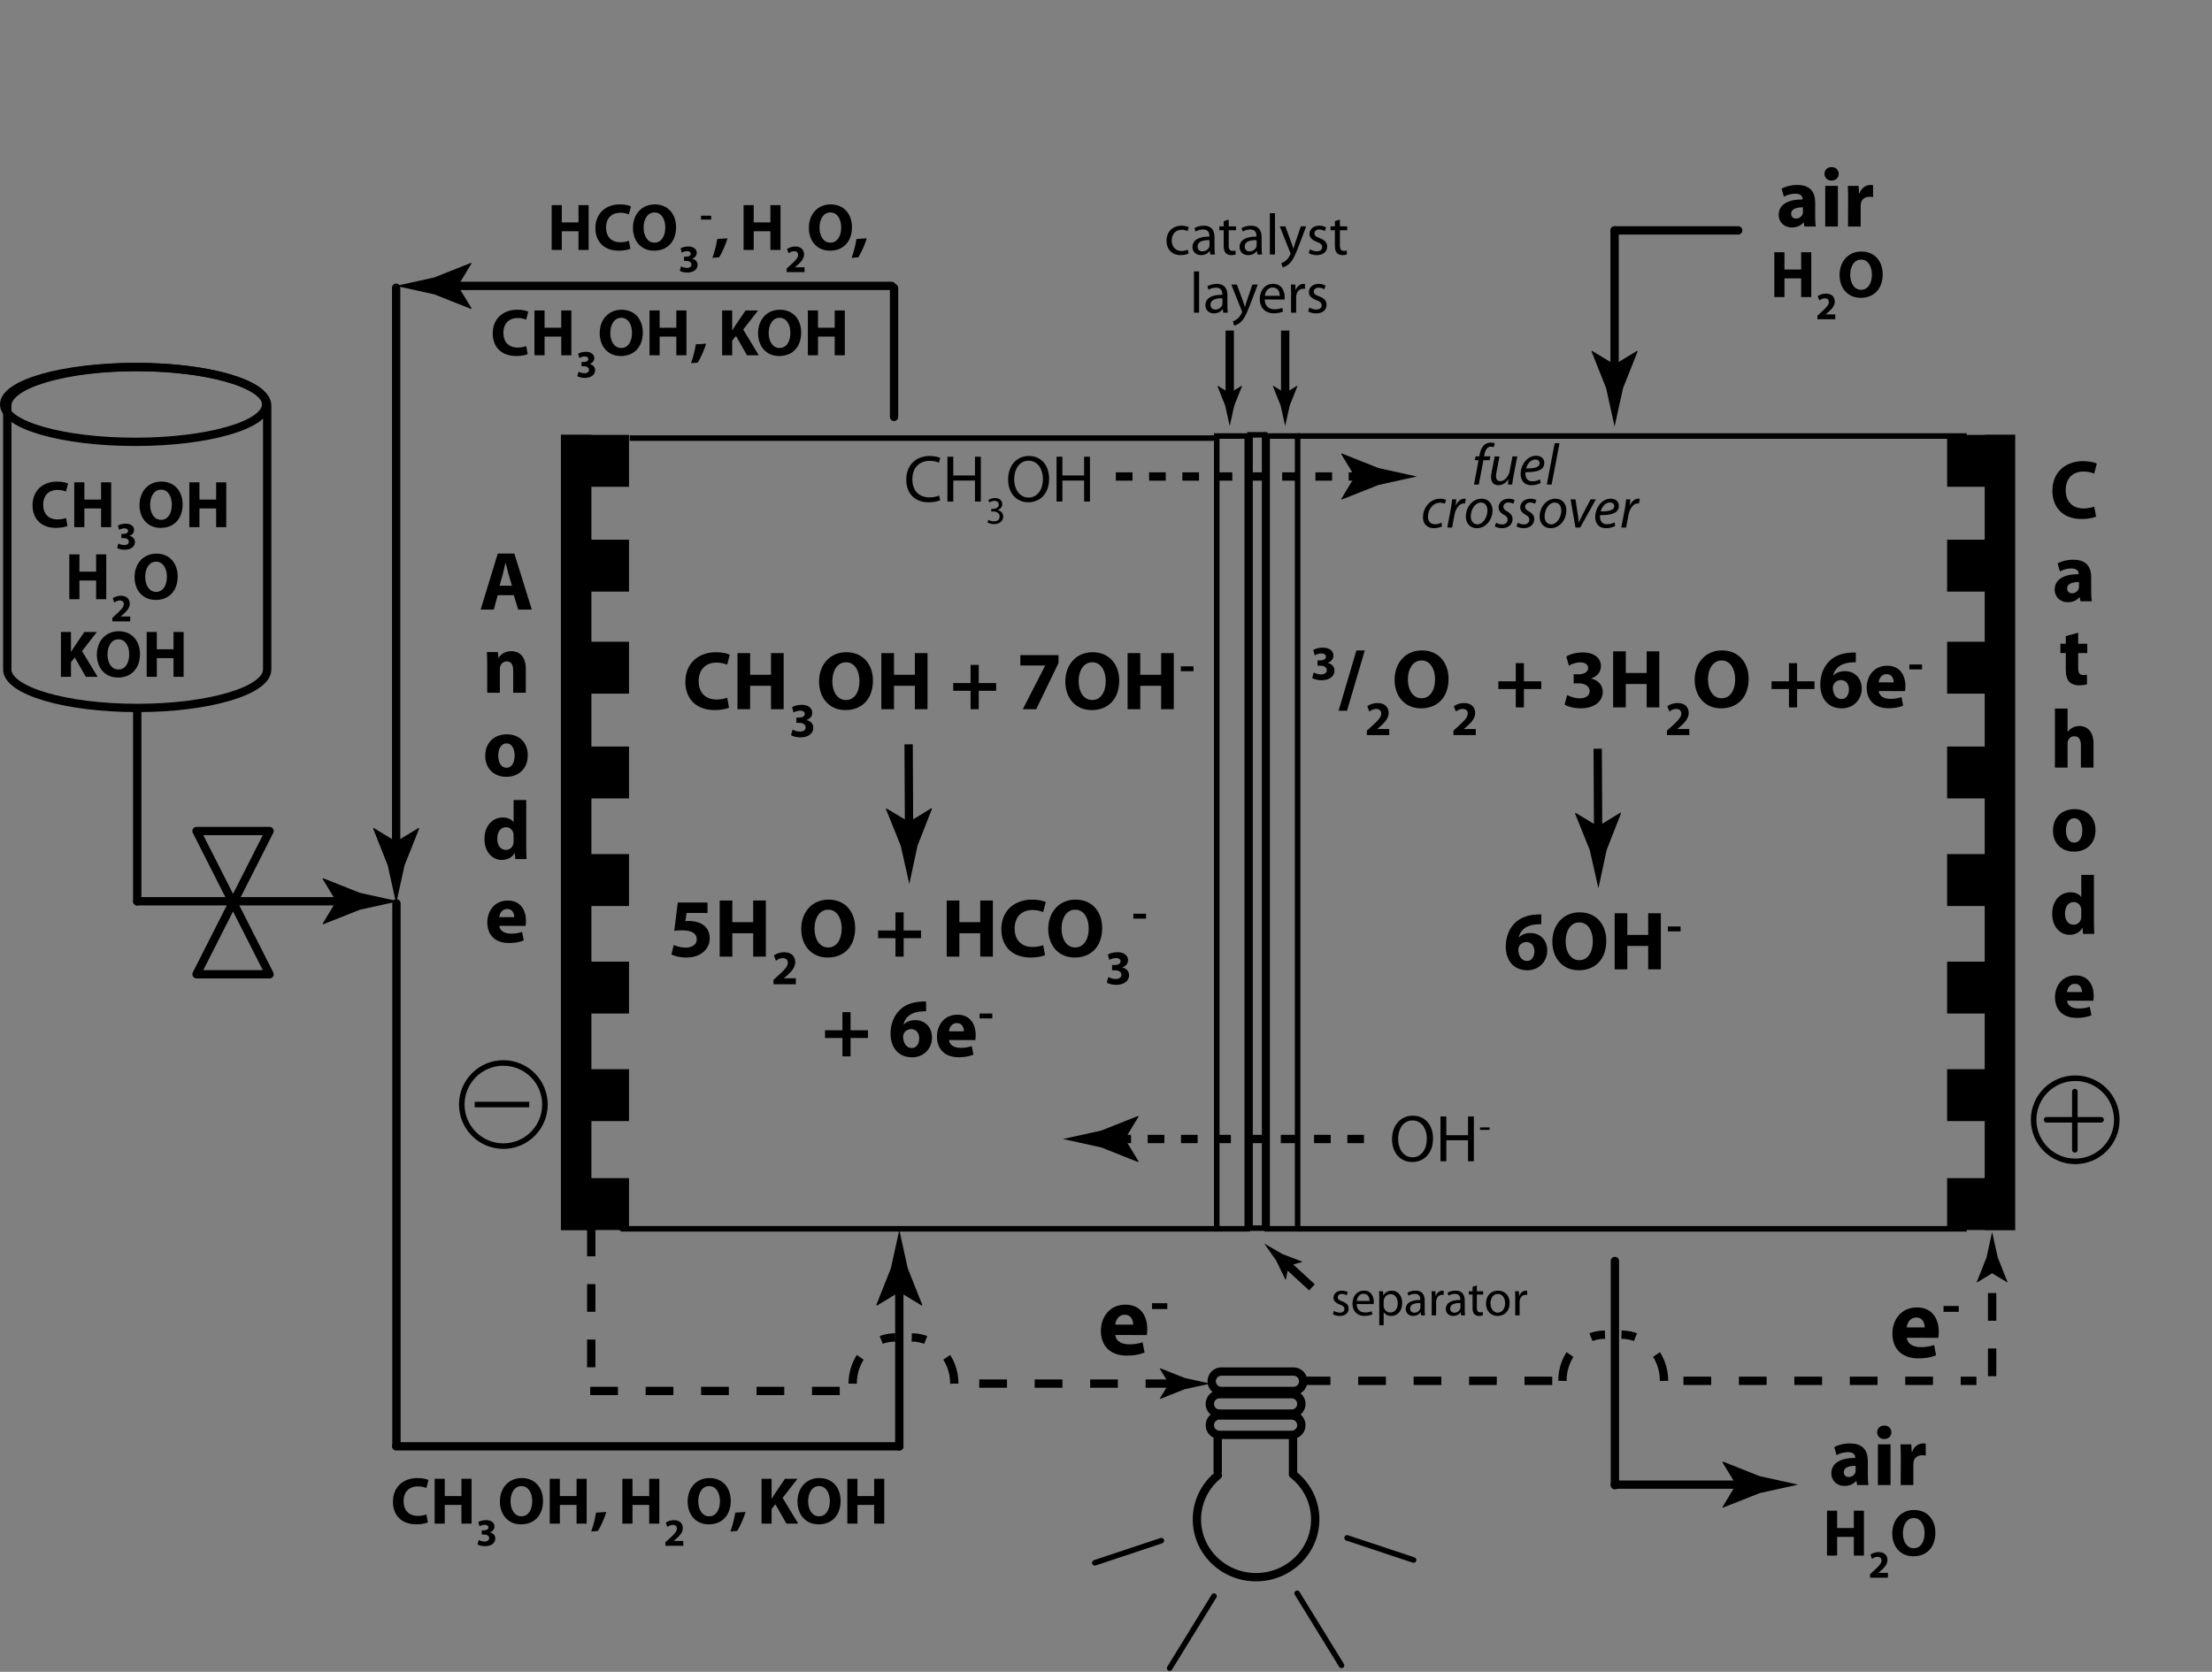 <svg xmlns="http://www.w3.org/2000/svg" overflow="visible" viewBox="0 0 797.865 603.115"><rect x="0" y="0" width="797.865" height="603.115" fill="#808080" stroke="none"/><path stroke="#000" stroke-linecap="round" stroke-width="2" fill="none" d="M450.88 156.88h5.264v286.17h-5.264zM438.88 157.3h11v286h-11zM457.05 157.3h11v286h-11z"/><path fill="none" d="M246.16 234.54h208.83v36.667H246.16z"/><path d="M262.96 255.3c-.81.39-2.73.87-5.16.87-6.99 0-10.59-4.38-10.59-10.17 0-6.9 4.92-10.71 11.04-10.71 2.37 0 4.17.48 4.98.9l-.96 3.6c-.9-.39-2.19-.75-3.84-.75-3.6 0-6.42 2.19-6.42 6.72 0 4.05 2.4 6.6 6.45 6.6 1.41 0 2.91-.27 3.84-.66l.66 3.6zM270.57 235.62v7.8h7.53v-7.8h4.56v20.22h-4.56v-8.43h-7.53v8.43h-4.56v-20.22h4.56zM285.88 263.22c.472.262 1.556.7 2.641.7 1.382 0 2.082-.665 2.082-1.504 0-1.137-1.12-1.644-2.274-1.644h-1.084v-1.906h1.032c.892 0 2.011-.35 2.011-1.312 0-.682-.542-1.189-1.679-1.189-.927 0-1.906.402-2.361.682l-.542-1.924c.682-.438 2.029-.857 3.516-.857 2.414 0 3.76 1.277 3.76 2.833 0 1.207-.682 2.169-2.081 2.641v.035c1.364.245 2.466 1.277 2.466 2.781 0 1.994-1.767 3.463-4.652 3.463-1.469 0-2.711-.385-3.375-.787l.52-2.01zM304.94 256.17c-5.97 0-9.51-4.53-9.51-10.29 0-6.06 3.9-10.59 9.84-10.59 6.21 0 9.6 4.65 9.6 10.23 0 6.66-3.99 10.65-9.9 10.65h-.03zm.21-3.63c3.09 0 4.86-2.91 4.86-6.87 0-3.63-1.71-6.75-4.86-6.75s-4.92 3.06-4.92 6.84c0 3.81 1.83 6.78 4.89 6.78h.03zM322.46 235.62v7.8h7.53v-7.8h4.56v20.22h-4.56v-8.43h-7.53v8.43h-4.56v-20.22h4.56zM353.03 239.88v6.54h6.27v2.79h-6.27v6.63h-2.94v-6.63h-6.27v-2.79h6.27v-6.54h2.94zM381.8 236.34v2.85l-8.04 16.65h-4.83l8.04-15.69v-.06h-8.94v-3.75h13.77zM393.77 256.17c-5.97 0-9.51-4.53-9.51-10.29 0-6.06 3.9-10.59 9.84-10.59 6.21 0 9.6 4.65 9.6 10.23 0 6.66-3.99 10.65-9.9 10.65h-.03zm.21-3.63c3.09 0 4.86-2.91 4.86-6.87 0-3.63-1.71-6.75-4.86-6.75s-4.92 3.06-4.92 6.84c0 3.81 1.83 6.78 4.89 6.78h.03zM411.29 235.62v7.8h7.53v-7.8h4.56v20.22h-4.56v-8.43h-7.53v8.43h-4.56v-20.22h4.56zM430.5 240.38v1.766h-4.582v-1.766h4.58z"/><path fill="none" d="M176.89 111.14h256.16v36.667H176.89z"/><path d="M190.33 127.74c-.648.312-2.184.696-4.128.696-5.592 0-8.472-3.504-8.472-8.136 0-5.52 3.936-8.568 8.832-8.568 1.896 0 3.336.384 3.984.72l-.768 2.88c-.72-.312-1.752-.6-3.072-.6-2.88 0-5.136 1.752-5.136 5.376 0 3.24 1.92 5.28 5.16 5.28 1.128 0 2.328-.216 3.072-.528l.54 2.88zM196.42 112v6.24h6.024V112h3.648v16.176h-3.648v-6.744h-6.024v6.744h-3.648v-16.18h3.65zM208.67 134.08c.378.21 1.246.56 2.113.56 1.105 0 1.665-.531 1.665-1.203 0-.909-.896-1.315-1.819-1.315h-.868v-1.525h.826c.713 0 1.609-.28 1.609-1.049 0-.546-.434-.952-1.343-.952-.742 0-1.525.322-1.889.546l-.434-1.539c.545-.35 1.623-.686 2.812-.686 1.931 0 3.008 1.021 3.008 2.267 0 .965-.545 1.735-1.665 2.113v.028c1.092.196 1.973 1.021 1.973 2.225 0 1.595-1.413 2.771-3.722 2.771-1.175 0-2.168-.308-2.7-.629l.44-1.62zM223.92 128.44c-4.776 0-7.608-3.624-7.608-8.232 0-4.848 3.12-8.472 7.872-8.472 4.968 0 7.68 3.72 7.68 8.184 0 5.328-3.192 8.52-7.92 8.52h-.02zm.16-2.9c2.472 0 3.888-2.328 3.888-5.496 0-2.904-1.368-5.4-3.888-5.4s-3.936 2.448-3.936 5.472c0 3.048 1.464 5.424 3.912 5.424h.03zM237.93 112v6.24h6.024V112h3.648v16.176h-3.648v-6.744h-6.024v6.744h-3.648v-16.18h3.65zM249.24 131.03c.768-2.136 1.416-4.632 1.752-6.816l3.72-.24c-.792 2.448-1.872 4.968-3.024 6.84l-2.45.22zM260.47 112h3.624v7.152h.048c.36-.624.744-1.2 1.128-1.776l3.648-5.376h4.512l-5.352 6.888 5.616 9.288h-4.248l-3.984-6.984-1.368 1.704v5.28h-3.624v-16.17z"/><path d="M281.04 128.44c-4.776 0-7.608-3.624-7.608-8.232 0-4.848 3.12-8.472 7.872-8.472 4.968 0 7.68 3.72 7.68 8.184 0 5.328-3.192 8.52-7.92 8.52h-.02zm.16-2.9c2.472 0 3.888-2.328 3.888-5.496 0-2.904-1.368-5.4-3.888-5.4s-3.936 2.448-3.936 5.472c0 3.048 1.464 5.424 3.912 5.424h.03zM295.05 112v6.24h6.024V112h3.648v16.176h-3.648v-6.744h-6.024v6.744h-3.648v-16.18h3.65z"/><path fill="none" d="M10.896 173.13h80.671v38.167H10.896z"/><path d="M24.336 189.74c-.648.312-2.184.696-4.128.696-5.592 0-8.472-3.504-8.472-8.136 0-5.52 3.936-8.568 8.832-8.568 1.896 0 3.336.384 3.984.72l-.768 2.88c-.72-.312-1.752-.6-3.072-.6-2.88 0-5.136 1.752-5.136 5.376 0 3.24 1.92 5.28 5.16 5.28 1.128 0 2.328-.216 3.072-.528l.528 2.88zM30.432 174v6.24h6.024V174h3.648v16.176h-3.648v-6.744h-6.024v6.744h-3.648V174h3.648zM42.677 196.08c.378.21 1.246.56 2.113.56 1.105 0 1.665-.531 1.665-1.203 0-.909-.896-1.315-1.819-1.315h-.868v-1.525h.826c.713 0 1.609-.28 1.609-1.049 0-.546-.434-.952-1.343-.952-.742 0-1.525.322-1.889.546l-.434-1.539c.545-.35 1.623-.686 2.812-.686 1.931 0 3.008 1.021 3.008 2.267 0 .965-.545 1.735-1.665 2.113v.028c1.092.196 1.973 1.021 1.973 2.225 0 1.595-1.413 2.771-3.722 2.771-1.175 0-2.168-.308-2.7-.629l.434-1.62zM57.926 190.44c-4.776 0-7.608-3.624-7.608-8.232 0-4.848 3.12-8.472 7.872-8.472 4.968 0 7.68 3.72 7.68 8.184 0 5.328-3.192 8.52-7.92 8.52h-.024zm.168-2.91c2.472 0 3.888-2.328 3.888-5.496 0-2.904-1.368-5.4-3.888-5.4s-3.936 2.448-3.936 5.472c0 3.048 1.464 5.424 3.912 5.424h.024zM71.941 174v6.24h6.024V174h3.648v16.176h-3.648v-6.744h-6.024v6.744h-3.648V174h3.648z"/><path fill="none" d="M197.39 73.137h256.16v36.667H197.39z"/><path d="M202.64 74v6.24h6.024V74h3.648v16.176h-3.648v-6.744h-6.024v6.744h-3.648V74h3.65zM227.36 89.745c-.648.312-2.184.696-4.128.696-5.592 0-8.472-3.504-8.472-8.136 0-5.52 3.936-8.568 8.832-8.568 1.896 0 3.336.384 3.984.72l-.768 2.88c-.72-.312-1.752-.6-3.072-.6-2.88 0-5.136 1.752-5.136 5.376 0 3.24 1.92 5.28 5.16 5.28 1.128 0 2.328-.216 3.072-.528l.54 2.88zM235.91 90.441c-4.776 0-7.608-3.624-7.608-8.232 0-4.848 3.12-8.472 7.872-8.472 4.968 0 7.68 3.72 7.68 8.184 0 5.328-3.192 8.52-7.92 8.52h-.02zm.17-2.904c2.472 0 3.888-2.328 3.888-5.496 0-2.904-1.368-5.4-3.888-5.4s-3.936 2.448-3.936 5.472c0 3.048 1.464 5.424 3.912 5.424h.03zM245.63 96.084c.378.21 1.246.56 2.113.56 1.105 0 1.665-.531 1.665-1.203 0-.909-.896-1.315-1.819-1.315h-.868V92.6h.826c.713 0 1.609-.28 1.609-1.049 0-.546-.434-.952-1.343-.952-.742 0-1.525.322-1.889.546l-.434-1.539c.545-.35 1.623-.686 2.812-.686 1.931 0 3.008 1.021 3.008 2.267 0 .965-.545 1.735-1.665 2.113v.028c1.092.196 1.973 1.021 1.973 2.225 0 1.595-1.413 2.771-3.722 2.771-1.175 0-2.168-.308-2.7-.629l.44-1.611zM256.52 77.806v1.413h-3.666v-1.413h3.67zM256.96 93.033c.768-2.136 1.416-4.632 1.752-6.816l3.72-.24c-.792 2.448-1.872 4.968-3.024 6.84l-2.45.216zM271.86 74v6.24h6.024V74h3.648v16.176h-3.648v-6.744h-6.024v6.744h-3.648V74h3.65zM283.75 98.169v-1.287l1.162-1.05c2-1.791 2.966-2.812 2.98-3.875 0-.742-.434-1.329-1.483-1.329-.784 0-1.469.392-1.945.741l-.602-1.511c.672-.518 1.749-.937 2.966-.937 2.071 0 3.19 1.203 3.19 2.854 0 1.525-1.091 2.743-2.42 3.918l-.84.7v.028h3.442v1.749h-6.45zM299.36 90.441c-4.776 0-7.608-3.624-7.608-8.232 0-4.848 3.12-8.472 7.872-8.472 4.968 0 7.68 3.72 7.68 8.184 0 5.328-3.192 8.52-7.92 8.52h-.02zm.17-2.904c2.472 0 3.888-2.328 3.888-5.496 0-2.904-1.368-5.4-3.888-5.4s-3.936 2.448-3.936 5.472c0 3.048 1.464 5.424 3.912 5.424h.03zM307.18 93.033c.768-2.136 1.416-4.632 1.752-6.816l3.72-.24c-.792 2.448-1.872 4.968-3.024 6.84l-2.45.216z"/><path fill="none" d="M395.89 463.14h28.163v26.667H395.89z"/><path d="M402.3 481.6c.18 2.305 2.412 3.385 4.968 3.385 1.872 0 3.384-.252 4.86-.756l.72 3.707c-1.8.756-3.996 1.116-6.372 1.116-5.976 0-9.396-3.456-9.396-9 0-4.464 2.808-9.396 8.892-9.396 5.688 0 7.848 4.428 7.848 8.783 0 .937-.108 1.764-.18 2.196l-11.34-.03zm6.44-3.74c0-1.296-.576-3.563-3.06-3.563-2.34 0-3.276 2.124-3.42 3.563h6.48zM421.03 470.14v2.12h-5.499v-2.12h5.5z"/><path fill="none" d="M681.39 464.14h28.163v26.667H681.39z"/><path d="M687.8 482.6c.18 2.305 2.412 3.385 4.968 3.385 1.872 0 3.384-.252 4.86-.756l.72 3.707c-1.8.756-3.996 1.116-6.372 1.116-5.977 0-9.396-3.456-9.396-9 0-4.464 2.809-9.396 8.893-9.396 5.688 0 7.848 4.428 7.848 8.783 0 .937-.107 1.764-.18 2.196l-11.34-.03zm6.44-3.74c0-1.296-.576-3.563-3.06-3.563-2.34 0-3.276 2.124-3.42 3.563h6.48zM706.53 471.14v2.12h-5.5v-2.12h5.5z"/><path fill="none" d="M657.39 544.14h72.163v26.667H657.39z"/><path d="M662.65 545v6.24h6.024V545h3.647v16.176h-3.647v-6.744h-6.024v6.744H659V545h3.65zM674.53 569.17v-1.287l1.162-1.05c2-1.79 2.967-2.812 2.98-3.876 0-.741-.434-1.328-1.483-1.328-.784 0-1.47.391-1.944.74l-.603-1.511c.672-.518 1.749-.937 2.966-.937 2.072 0 3.191 1.203 3.191 2.854 0 1.525-1.092 2.742-2.421 3.918l-.84.699v.028h3.442v1.749h-6.46zM690.14 561.44c-4.777 0-7.609-3.623-7.609-8.232 0-4.848 3.121-8.471 7.873-8.471 4.968 0 7.68 3.719 7.68 8.184 0 5.328-3.191 8.52-7.92 8.52h-.02zm.17-2.9c2.471 0 3.887-2.328 3.887-5.496 0-2.903-1.367-5.399-3.887-5.399-2.521 0-3.937 2.448-3.937 5.472 0 3.049 1.464 5.424 3.912 5.424h.03z"/><path fill="none" d="M659.772 514.403l138.118 3.426-.66 26.66-138.12-3.427z"/><path d="M673.73 532.19c0 1.381.061 2.73.24 3.541h-4.11l-.271-1.471h-.09c-.959 1.17-2.459 1.801-4.199 1.801-2.971 0-4.74-2.16-4.74-4.5 0-3.811 3.42-5.611 8.609-5.611v-.18c0-.779-.42-1.89-2.67-1.89-1.5 0-3.09.51-4.049 1.08l-.841-2.91c1.021-.569 3.03-1.319 5.7-1.319 4.891 0 6.42 2.879 6.42 6.33v5.13zm-4.41-3.39c-2.4 0-4.26.57-4.26 2.31 0 1.17.779 1.74 1.8 1.74 1.11 0 2.07-.75 2.37-1.68.061-.24.09-.51.09-.779v-1.59zM679.61 519.14c-1.53 0-2.521-1.079-2.521-2.43 0-1.38 1.021-2.431 2.58-2.431 1.561 0 2.521 1.051 2.551 2.431 0 1.351-.99 2.43-2.58 2.43h-.03zm-2.25 16.59v-14.67h4.56v14.67h-4.56zM685.61 525.89c0-2.16-.029-3.57-.119-4.83h3.9l.18 2.729h.119c.75-2.16 2.521-3.06 3.961-3.06.42 0 .63.029.959.09v4.289c-.389-.06-.75-.119-1.26-.119-1.68 0-2.819.869-3.119 2.31-.061.3-.09.63-.09 1.021v7.41h-4.561l.03-9.84z"/><path fill="none" d="M638.39 90.138h72.163v26.667H638.39z"/><path d="M643.65 91.001v6.24h6.024v-6.24h3.647v16.176h-3.647v-6.744h-6.024v6.744H640V90.998h3.65zM655.53 115.17v-1.287l1.162-1.05c2-1.791 2.967-2.812 2.98-3.875 0-.742-.434-1.329-1.483-1.329-.784 0-1.47.392-1.944.741l-.603-1.511c.672-.518 1.749-.937 2.966-.937 2.072 0 3.191 1.203 3.191 2.854 0 1.525-1.092 2.743-2.421 3.918l-.84.7v.028h3.442v1.749h-6.46zM671.14 107.44c-4.777 0-7.609-3.624-7.609-8.232 0-4.848 3.121-8.472 7.873-8.472 4.968 0 7.68 3.72 7.68 8.184 0 5.328-3.191 8.52-7.92 8.52h-.02zm.17-2.9c2.471 0 3.887-2.328 3.887-5.496 0-2.904-1.367-5.4-3.887-5.4-2.521 0-3.937 2.448-3.937 5.472 0 3.048 1.464 5.424 3.912 5.424h.03z"/><path fill="none" d="M640.751 60.398l138.119 3.426-.662 26.66-138.118-3.427z"/><path d="M654.73 78.186c0 1.38.061 2.73.24 3.54h-4.11l-.271-1.47h-.09c-.959 1.17-2.459 1.8-4.199 1.8-2.971 0-4.74-2.16-4.74-4.5 0-3.81 3.42-5.61 8.609-5.61v-.18c0-.78-.42-1.89-2.67-1.89-1.5 0-3.09.51-4.049 1.08l-.841-2.91c1.021-.57 3.03-1.32 5.7-1.32 4.891 0 6.42 2.88 6.42 6.33v5.13zm-4.41-3.39c-2.4 0-4.26.57-4.26 2.31 0 1.17.779 1.74 1.8 1.74 1.11 0 2.07-.75 2.37-1.68.061-.24.09-.51.09-.78v-1.59zM660.61 65.136c-1.53 0-2.521-1.08-2.521-2.43 0-1.38 1.021-2.43 2.58-2.43 1.561 0 2.521 1.05 2.551 2.43 0 1.35-.99 2.43-2.58 2.43h-.03zm-2.25 16.59v-14.67h4.56v14.67h-4.56zM666.61 71.886c0-2.16-.029-3.57-.119-4.83h3.9l.18 2.73h.119c.75-2.16 2.521-3.06 3.961-3.06.42 0 .63.03.959.09v4.29c-.389-.06-.75-.12-1.26-.12-1.68 0-2.819.87-3.119 2.31-.061.3-.09.63-.09 1.02v7.41h-4.561l.03-9.84z"/><path fill="none" d="M23.396 199.13h69.601v35.268H23.396z"/><path d="M28.651 199.99v6.24h6.024v-6.24h3.648v16.176h-3.648v-6.744h-6.024v6.744h-3.648V199.99h3.648zM40.533 224.16v-1.287l1.162-1.05c2-1.791 2.966-2.812 2.98-3.875 0-.742-.434-1.329-1.483-1.329-.784 0-1.469.392-1.945.741l-.602-1.511c.672-.518 1.749-.937 2.966-.937 2.071 0 3.19 1.203 3.19 2.854 0 1.525-1.091 2.743-2.42 3.918l-.84.7v.028h3.442v1.749h-6.45zM56.146 216.43c-4.776 0-7.608-3.624-7.608-8.232 0-4.848 3.12-8.472 7.872-8.472 4.968 0 7.68 3.72 7.68 8.184 0 5.328-3.192 8.52-7.92 8.52h-.024zm.167-2.9c2.472 0 3.888-2.328 3.888-5.496 0-2.904-1.368-5.4-3.888-5.4s-3.936 2.448-3.936 5.472c0 3.048 1.464 5.424 3.912 5.424h.024z"/><path fill="none" d="M20.396 227.13h69.601v35.268H20.396z"/><path d="M21.979 227.99h3.624v7.152h.048c.36-.624.744-1.2 1.128-1.776l3.648-5.376h4.512l-5.352 6.888 5.616 9.288h-4.248l-3.984-6.984-1.368 1.704v5.28h-3.624v-16.17z"/><path d="M42.548 244.43c-4.776 0-7.608-3.624-7.608-8.232 0-4.848 3.12-8.472 7.872-8.472 4.968 0 7.68 3.72 7.68 8.184 0 5.328-3.192 8.52-7.92 8.52h-.024zm.168-2.9c2.472 0 3.888-2.328 3.888-5.496 0-2.904-1.368-5.4-3.888-5.4s-3.936 2.448-3.936 5.472c0 3.048 1.464 5.424 3.912 5.424h.024zM56.563 227.99v6.24h6.024v-6.24h3.648v16.176h-3.648v-6.744h-6.024v6.744h-3.648V227.99h3.648z"/><path fill="none" d="M140.89 532.62h200.09v24.767H140.89z"/><path d="M154.33 549.22c-.648.312-2.184.695-4.128.695-5.592 0-8.472-3.504-8.472-8.136 0-5.521 3.936-8.567 8.832-8.567 1.896 0 3.336.383 3.984.719l-.768 2.881c-.72-.313-1.752-.6-3.072-.6-2.88 0-5.136 1.752-5.136 5.375 0 3.24 1.92 5.28 5.16 5.28 1.128 0 2.328-.216 3.072-.528l.54 2.89zM160.42 533.48v6.24h6.024v-6.24h3.648v16.176h-3.648v-6.744h-6.024v6.744h-3.648V533.48h3.65zM172.67 555.56c.378.21 1.246.56 2.113.56 1.105 0 1.665-.531 1.665-1.203 0-.909-.896-1.315-1.819-1.315h-.868v-1.524h.826c.713 0 1.609-.28 1.609-1.05 0-.546-.434-.952-1.343-.952-.742 0-1.525.322-1.889.547l-.434-1.539c.545-.351 1.623-.686 2.812-.686 1.931 0 3.008 1.021 3.008 2.266 0 .966-.545 1.735-1.665 2.113v.027c1.092.196 1.973 1.021 1.973 2.225 0 1.596-1.413 2.771-3.722 2.771-1.175 0-2.168-.309-2.7-.63l.44-1.62zM187.92 549.92c-4.776 0-7.608-3.623-7.608-8.232 0-4.848 3.12-8.471 7.872-8.471 4.968 0 7.68 3.719 7.68 8.184 0 5.328-3.192 8.52-7.92 8.52h-.02zm.17-2.91c2.472 0 3.888-2.328 3.888-5.496 0-2.903-1.368-5.399-3.888-5.399s-3.936 2.448-3.936 5.472c0 3.049 1.464 5.424 3.912 5.424h.03zM201.94 533.48v6.24h6.024v-6.24h3.648v16.176h-3.648v-6.744h-6.024v6.744h-3.648V533.48h3.65zM213.24 552.51c.768-2.135 1.416-4.631 1.752-6.815l3.72-.24c-.792 2.448-1.872 4.968-3.024 6.841l-2.45.21zM228.14 533.48v6.24h6.024v-6.24h3.648v16.176h-3.648v-6.744h-6.024v6.744h-3.648V533.48h3.65zM240.02 557.65v-1.287l1.162-1.05c2-1.79 2.966-2.812 2.98-3.876 0-.741-.434-1.328-1.483-1.328-.784 0-1.469.391-1.945.74l-.602-1.511c.672-.518 1.749-.937 2.966-.937 2.071 0 3.19 1.203 3.19 2.854 0 1.525-1.091 2.742-2.42 3.918l-.84.699v.028h3.442v1.749h-6.46zM255.64 549.92c-4.776 0-7.608-3.623-7.608-8.232 0-4.848 3.12-8.471 7.872-8.471 4.968 0 7.68 3.719 7.68 8.184 0 5.328-3.192 8.52-7.92 8.52h-.02zm.16-2.91c2.472 0 3.888-2.328 3.888-5.496 0-2.903-1.368-5.399-3.888-5.399s-3.936 2.448-3.936 5.472c0 3.049 1.464 5.424 3.912 5.424h.03zM263.46 552.51c.768-2.135 1.416-4.631 1.752-6.815l3.72-.24c-.792 2.448-1.872 4.968-3.024 6.841l-2.45.21zM274.69 533.48h3.624v7.152h.048c.36-.625.744-1.201 1.128-1.777l3.648-5.375h4.512l-5.352 6.888 5.616 9.288h-4.248l-3.984-6.984-1.368 1.704v5.28h-3.624v-16.18z"/><path d="M295.26 549.92c-4.776 0-7.608-3.623-7.608-8.232 0-4.848 3.12-8.471 7.872-8.471 4.968 0 7.68 3.719 7.68 8.184 0 5.328-3.192 8.52-7.92 8.52h-.02zm.17-2.91c2.472 0 3.888-2.328 3.888-5.496 0-2.903-1.368-5.399-3.888-5.399s-3.936 2.448-3.936 5.472c0 3.049 1.464 5.424 3.912 5.424h.03zM309.28 533.48v6.24h6.024v-6.24h3.648v16.176h-3.648v-6.744h-6.024v6.744h-3.648V533.48h3.65z"/><g><linearGradient id="g" y2="291.47" gradientUnits="userSpaceOnUse" x2="328" gradientTransform="matrix(1 -.001 -.001 .841 .14 38.678)" y1="291.47" x1="327.82"><stop offset="0" stop-color="#fff"/><stop offset=".213" stop-color="#fcfcfc"/><stop offset=".348" stop-color="#f4f4f4"/><stop offset=".462" stop-color="#e5e5e5"/><stop offset=".564" stop-color="#d0d0d0"/><stop offset=".658" stop-color="#b5b5b5"/><stop offset=".746" stop-color="#949494"/><stop offset=".829" stop-color="#6c6c6c"/><stop offset=".909" stop-color="#3f3f3f"/><stop offset=".983" stop-color="#0c0c0c"/><stop offset="1"/></linearGradient><path fill="url(#g)" d="M327.74 268.52l.15 30.28"/><linearGradient id="h" y2="312.01" gradientUnits="userSpaceOnUse" x2="328" gradientTransform="matrix(1 -.001 -.001 .841 .14 38.678)" y1="312.01" x1="327.82"><stop offset="0" stop-color="#fff"/><stop offset=".213" stop-color="#fcfcfc"/><stop offset=".348" stop-color="#f4f4f4"/><stop offset=".462" stop-color="#e5e5e5"/><stop offset=".564" stop-color="#d0d0d0"/><stop offset=".658" stop-color="#b5b5b5"/><stop offset=".746" stop-color="#949494"/><stop offset=".829" stop-color="#6c6c6c"/><stop offset=".909" stop-color="#3f3f3f"/><stop offset=".983" stop-color="#0c0c0c"/><stop offset="1"/></linearGradient><path d="M327.89 298.04l2.694-1.656.062.092-1.729 4.416-.99 4.61-1.037-4.601-1.771-4.398.045-.092 2.73 1.63z" fill="url(#h)"/><g><path stroke="#000" stroke-width="3" fill="none" d="M327.74 268.52l.15 30.28"/><path d="M327.88 296.51l8.081-4.969.186.274-5.185 13.245-2.97 13.832c-1.038-4.6-2.074-9.201-3.11-13.802l-5.315-13.192.137-.276 8.18 4.89z"/></g></g><g><linearGradient id="i" y2="293.53" gradientUnits="userSpaceOnUse" x2="576.49" gradientTransform="matrix(1 -.001 -.001 .841 .196 38.741)" y1="293.53" x1="576.32"><stop offset="0" stop-color="#fff"/><stop offset=".213" stop-color="#fcfcfc"/><stop offset=".348" stop-color="#f4f4f4"/><stop offset=".462" stop-color="#e5e5e5"/><stop offset=".564" stop-color="#d0d0d0"/><stop offset=".658" stop-color="#b5b5b5"/><stop offset=".746" stop-color="#949494"/><stop offset=".829" stop-color="#6c6c6c"/><stop offset=".909" stop-color="#3f3f3f"/><stop offset=".983" stop-color="#0c0c0c"/><stop offset="1"/></linearGradient><path fill="url(#i)" d="M576.29 270.11l.15 30.29"/><linearGradient id="j" y2="314.07" gradientUnits="userSpaceOnUse" x2="576.49" gradientTransform="matrix(1 -.001 -.001 .841 .196 38.741)" y1="314.07" x1="576.32"><stop offset="0" stop-color="#fff"/><stop offset=".213" stop-color="#fcfcfc"/><stop offset=".348" stop-color="#f4f4f4"/><stop offset=".462" stop-color="#e5e5e5"/><stop offset=".564" stop-color="#d0d0d0"/><stop offset=".658" stop-color="#b5b5b5"/><stop offset=".746" stop-color="#949494"/><stop offset=".829" stop-color="#6c6c6c"/><stop offset=".909" stop-color="#3f3f3f"/><stop offset=".983" stop-color="#0c0c0c"/><stop offset="1"/></linearGradient><path d="M576.44 299.64l2.693-1.656.063.092-1.729 4.415-.99 4.611-1.036-4.602-1.772-4.397.046-.093 2.73 1.64z" fill="url(#j)"/><g><path stroke="#000" stroke-width="3" fill="none" d="M576.29 270.11l.15 30.29"/><path d="M576.43 298.1l8.081-4.969.187.275-5.186 13.244-2.971 13.833c-1.038-4.601-2.073-9.202-3.109-13.802l-5.314-13.193.137-.276 8.17 4.9z"/></g></g><g><path fill="none" d="M226.92 323.8h200.99v66.674H226.92z"/><path d="M255.21 329.35h-7.56l-.42 2.97c.42-.03.78-.06 1.26-.06 1.86 0 3.78.42 5.13 1.41 1.47.989 2.37 2.609 2.37 4.92 0 3.63-3.12 6.84-8.37 6.84-2.37 0-4.35-.54-5.43-1.11l.84-3.42c.84.42 2.61.96 4.38.96 1.89 0 3.9-.899 3.9-2.97 0-2.04-1.59-3.271-5.49-3.271-1.08 0-1.83.061-2.61.181l1.26-10.2h10.74v3.75zM264.15 324.88v7.8h7.53v-7.8h4.56v20.22h-4.56v-8.43h-7.53v8.43h-4.56v-20.22h4.56zM279 355.09v-1.609l1.452-1.312c2.501-2.238 3.708-3.516 3.726-4.845 0-.927-.542-1.661-1.854-1.661-.979 0-1.836.489-2.431.927l-.752-1.889c.839-.647 2.186-1.172 3.708-1.172 2.589 0 3.988 1.504 3.988 3.567 0 1.906-1.364 3.429-3.025 4.897l-1.05.874v.035h4.303v2.187h-8.07zM298.52 345.43c-5.97 0-9.51-4.53-9.51-10.29 0-6.061 3.9-10.59 9.84-10.59 6.21 0 9.6 4.649 9.6 10.229 0 6.66-3.99 10.65-9.9 10.65h-.03zm.21-3.63c3.09 0 4.86-2.91 4.86-6.87 0-3.63-1.71-6.75-4.86-6.75s-4.92 3.06-4.92 6.84c0 3.81 1.83 6.78 4.89 6.78h.03zM325.94 329.14v6.54h6.27v2.79h-6.27v6.63H323v-6.63h-6.27v-2.79H323v-6.54h2.94zM346.04 324.88v7.8h7.53v-7.8h4.56v20.22h-4.56v-8.43h-7.53v8.43h-4.56v-20.22h4.56zM376.94 344.56c-.81.39-2.73.87-5.16.87-6.99 0-10.59-4.38-10.59-10.17 0-6.9 4.92-10.71 11.04-10.71 2.37 0 4.17.479 4.98.899l-.96 3.601c-.9-.391-2.19-.75-3.84-.75-3.6 0-6.42 2.189-6.42 6.72 0 4.05 2.4 6.6 6.45 6.6 1.41 0 2.91-.27 3.84-.659l.66 3.6zM387.62 345.43c-5.97 0-9.51-4.53-9.51-10.29 0-6.061 3.9-10.59 9.84-10.59 6.21 0 9.6 4.649 9.6 10.229 0 6.66-3.99 10.65-9.9 10.65h-.03zm.21-3.63c3.09 0 4.86-2.91 4.86-6.87 0-3.63-1.71-6.75-4.86-6.75s-4.92 3.06-4.92 6.84c0 3.81 1.83 6.78 4.89 6.78h.03zM399.77 352.48c.472.263 1.556.7 2.641.7 1.382 0 2.082-.665 2.082-1.504 0-1.138-1.12-1.645-2.274-1.645h-1.084v-1.906h1.032c.892 0 2.011-.35 2.011-1.312 0-.683-.542-1.189-1.679-1.189-.927 0-1.906.402-2.361.682l-.542-1.924c.682-.437 2.029-.856 3.516-.856 2.414 0 3.76 1.276 3.76 2.833 0 1.207-.682 2.169-2.081 2.641v.035c1.364.245 2.466 1.277 2.466 2.781 0 1.994-1.767 3.463-4.652 3.463-1.469 0-2.711-.385-3.375-.787l.53-2.01zM413.38 329.63v1.767h-4.582v-1.767h4.58zM306.8 365.14v6.54h6.27v2.79h-6.27v6.63h-2.94v-6.63h-6.27v-2.79h6.27v-6.54h2.94zM334.04 364.84c-.51-.03-1.05 0-1.77.06-4.05.3-5.85 2.4-6.36 4.65h.09c.96-.96 2.34-1.53 4.14-1.53 3.27 0 6.03 2.31 6.03 6.36 0 3.87-2.97 7.05-7.17 7.05-5.22 0-7.77-3.87-7.77-8.521 0-3.66 1.35-6.72 3.48-8.699 1.92-1.771 4.47-2.7 7.5-2.851a9.6 9.6 0 011.83-.03v3.51zm-5.1 13.23c1.59 0 2.61-1.47 2.61-3.45 0-1.8-.96-3.359-2.91-3.359-1.23 0-2.25.75-2.67 1.71-.15.27-.21.63-.21 1.17.09 2.07 1.08 3.93 3.15 3.93h.03zM342.32 375.19c.15 1.92 2.01 2.82 4.14 2.82 1.56 0 2.82-.21 4.05-.63l.6 3.09c-1.5.63-3.33.93-5.31.93-4.98 0-7.83-2.88-7.83-7.5 0-3.72 2.34-7.83 7.41-7.83 4.74 0 6.54 3.69 6.54 7.32 0 .78-.09 1.47-.15 1.83l-9.45-.03zm5.37-3.12c0-1.08-.48-2.97-2.55-2.97-1.95 0-2.73 1.77-2.85 2.97h5.4zM357.92 365.63v1.767h-4.582v-1.767h4.58z"/></g><g><path fill="none" d="M453.48 233.9h259.49v130.49H453.48z"/><path d="M473.85 242.6c.473.262 1.557.7 2.641.7 1.383 0 2.082-.665 2.082-1.504 0-1.137-1.119-1.644-2.273-1.644h-1.085v-1.906h1.032c.893 0 2.012-.35 2.012-1.312 0-.682-.543-1.189-1.68-1.189-.927 0-1.906.402-2.361.682l-.542-1.924c.683-.438 2.028-.857 3.516-.857 2.413 0 3.761 1.277 3.761 2.833 0 1.207-.683 2.169-2.082 2.641v.035c1.365.245 2.467 1.277 2.467 2.781 0 1.994-1.768 3.463-4.652 3.463-1.47 0-2.711-.385-3.376-.787l.53-2.01zM482.83 256.4l6.42-21.75h3.03l-6.42 21.75h-3.03zM493.03 265.19v-1.609l1.452-1.312c2.501-2.239 3.707-3.516 3.725-4.845 0-.927-.542-1.662-1.854-1.662-.979 0-1.837.49-2.431.927l-.753-1.889c.84-.647 2.187-1.172 3.708-1.172 2.589 0 3.988 1.504 3.988 3.568 0 1.906-1.364 3.428-3.026 4.897l-1.049.875v.035h4.302v2.186h-8.06zM512.55 255.53c-5.971 0-9.511-4.53-9.511-10.29 0-6.06 3.9-10.59 9.84-10.59 6.211 0 9.601 4.65 9.601 10.23 0 6.66-3.99 10.65-9.9 10.65h-.03zm.21-3.63c3.09 0 4.859-2.91 4.859-6.87 0-3.63-1.71-6.75-4.859-6.75-3.15 0-4.921 3.06-4.921 6.84 0 3.81 1.83 6.78 4.891 6.78h.03zM524.25 265.19v-1.609l1.452-1.312c2.501-2.239 3.707-3.516 3.725-4.845 0-.927-.542-1.662-1.854-1.662-.979 0-1.837.49-2.431.927l-.753-1.889c.84-.647 2.187-1.172 3.708-1.172 2.589 0 3.988 1.504 3.988 3.568 0 1.906-1.364 3.428-3.026 4.897l-1.049.875v.035h4.302v2.186h-8.06zM549.67 239.24v6.54h6.27v2.79h-6.27v6.63h-2.94v-6.63h-6.27v-2.79h6.27v-6.54h2.94zM565.27 250.73c.81.45 2.67 1.2 4.529 1.2 2.37 0 3.57-1.14 3.57-2.58 0-1.95-1.92-2.82-3.899-2.82h-1.86v-3.27h1.77c1.53 0 3.45-.6 3.45-2.25 0-1.17-.93-2.04-2.88-2.04-1.59 0-3.27.69-4.05 1.17l-.931-3.3c1.171-.75 3.48-1.47 6.03-1.47 4.141 0 6.45 2.19 6.45 4.86 0 2.07-1.17 3.72-3.57 4.53v.06c2.341.42 4.23 2.19 4.23 4.77 0 3.42-3.03 5.94-7.98 5.94-2.52 0-4.649-.66-5.79-1.35l.93-3.45zM586.42 234.98v7.8h7.529v-7.8h4.561v20.22h-4.561v-8.43h-7.529v8.43h-4.561v-20.22h4.56zM601.27 265.19v-1.609l1.452-1.312c2.501-2.239 3.707-3.516 3.725-4.845 0-.927-.542-1.662-1.854-1.662-.979 0-1.837.49-2.431.927l-.753-1.889c.84-.647 2.187-1.172 3.708-1.172 2.589 0 3.988 1.504 3.988 3.568 0 1.906-1.364 3.428-3.026 4.897l-1.049.875v.035h4.302v2.186h-8.06zM620.79 255.53c-5.971 0-9.511-4.53-9.511-10.29 0-6.06 3.9-10.59 9.84-10.59 6.211 0 9.601 4.65 9.601 10.23 0 6.66-3.99 10.65-9.9 10.65h-.03zm.21-3.63c3.09 0 4.859-2.91 4.859-6.87 0-3.63-1.71-6.75-4.859-6.75-3.15 0-4.921 3.06-4.921 6.84 0 3.81 1.83 6.78 4.891 6.78h.03zM648.21 239.24v6.54h6.27v2.79h-6.27v6.63h-2.94v-6.63H639v-2.79h6.27v-6.54h2.94zM669.39 238.94c-.51-.03-1.05 0-1.77.06-4.051.3-5.851 2.4-6.36 4.65h.09c.96-.96 2.34-1.53 4.141-1.53 3.27 0 6.029 2.31 6.029 6.36 0 3.87-2.97 7.05-7.17 7.05-5.22 0-7.77-3.87-7.77-8.52 0-3.66 1.35-6.72 3.479-8.7 1.92-1.77 4.47-2.7 7.5-2.85a9.6 9.6 0 011.83-.03v3.51zm-5.1 13.23c1.59 0 2.609-1.47 2.609-3.45 0-1.8-.96-3.36-2.91-3.36-1.229 0-2.25.75-2.67 1.71-.149.27-.21.63-.21 1.17.091 2.07 1.08 3.93 3.15 3.93h.03zM677.67 249.29c.15 1.92 2.01 2.82 4.141 2.82 1.56 0 2.819-.21 4.05-.63l.6 3.09c-1.5.63-3.33.93-5.31.93-4.98 0-7.83-2.88-7.83-7.5 0-3.72 2.34-7.83 7.41-7.83 4.739 0 6.54 3.69 6.54 7.32 0 .78-.09 1.47-.15 1.83l-9.45-.03zm5.37-3.12c0-1.08-.479-2.97-2.55-2.97-1.95 0-2.73 1.77-2.851 2.97h5.4zM693.28 239.73v1.766h-4.583v-1.766h4.58z"/></g><g><path fill="none" d="M469.48 328.4h209.99v73.496H469.48z"/><path d="M555.95 333.43c-.51-.03-1.05 0-1.77.06-4.051.3-5.851 2.4-6.36 4.65h.09c.96-.96 2.34-1.53 4.14-1.53 3.271 0 6.03 2.31 6.03 6.36 0 3.87-2.97 7.05-7.17 7.05-5.22 0-7.77-3.87-7.77-8.521 0-3.66 1.35-6.72 3.479-8.699 1.92-1.771 4.47-2.7 7.5-2.851a9.6 9.6 0 011.83-.03v3.51zm-5.1 13.23c1.59 0 2.609-1.47 2.609-3.45 0-1.8-.96-3.359-2.91-3.359-1.229 0-2.25.75-2.67 1.71-.149.27-.21.63-.21 1.17.091 2.07 1.08 3.93 3.15 3.93h.03zM569.45 350.02c-5.971 0-9.511-4.53-9.511-10.29 0-6.061 3.9-10.591 9.84-10.591 6.211 0 9.601 4.65 9.601 10.23 0 6.66-3.99 10.65-9.9 10.65h-.03zm.21-3.63c3.09 0 4.859-2.91 4.859-6.87 0-3.63-1.71-6.75-4.859-6.75-3.15 0-4.921 3.06-4.921 6.84 0 3.81 1.83 6.78 4.891 6.78h.03zM586.97 329.47v7.8h7.529v-7.8h4.561v20.22h-4.561v-8.43h-7.529v8.43h-4.561v-20.22h4.56zM606.18 334.23v1.767h-4.583v-1.767h4.58z"/></g><path stroke="#000" stroke-width="2" fill="#FFF" d="M468.05 157.3h241.33M468.05 443.3h241.33"/><g stroke="#000"><path d="M716.38 157.3h10v286.03h-10zM702.82 157.4h13.125v17.721H702.82zM702.82 195.2h13.125v17.722H702.82zM702.82 232.01h13.125v17.721H702.82zM702.82 269.82h13.125v17.721H702.82zM702.82 308.62h13.125v17.721H702.82zM702.82 347.42h13.125v17.721H702.82zM702.82 386.22h13.125v17.721H702.82zM702.82 425.52h13.125v17.721H702.82z"/></g><g stroke="#000"><path d="M202.82 157.3h10v286.03h-10zM213.26 157.4h13.125v17.721H213.26zM213.26 195.2h13.125v17.722H213.26zM213.26 232.01h13.125v17.721H213.26zM213.26 269.82h13.125v17.721H213.26zM213.26 308.62h13.125v17.721H213.26zM213.26 347.42h13.125v17.721H213.26zM213.26 386.22h13.125v17.721H213.26zM213.26 425.52h13.125v17.721H213.26z"/></g><path stroke="#000" stroke-width="2" fill="none" d="M439.16 158.05H227.14"/><path stroke="#000" stroke-linecap="round" stroke-width="2" fill="none" d="M438.88 443.3h-214.5"/><path stroke="#000" stroke-linecap="round" stroke-width="3" fill="none" d="M322.49 150.4v-46.5M582.49 535.8v-80.9"/><g><path fill="none" d="M322.49 103.9h-159.6"/></g><g><path stroke="#000" stroke-linecap="round" stroke-width="3" fill="none" d="M324.38 521.78V463.8"/><path d="M324.38 466.1l-8.106 4.929-.185-.276 5.251-13.219 3.039-13.817c1.015 4.605 2.028 9.212 3.041 13.817l5.249 13.219-.138.276-8.14-4.93z"/></g><g><path stroke="#000" stroke-linecap="round" stroke-width="3" fill="none" d="M582.38 83.118v50.662"/><path d="M582.38 131.49l8.105-4.929.185.276-5.251 13.219-3.039 13.817c-1.015-4.605-2.028-9.212-3.041-13.817l-5.249-13.219.139-.276 8.16 4.93z"/></g><g><path stroke="#000" stroke-linecap="round" stroke-width="3" fill="none" d="M142.89 103.8v202.1"/><path d="M142.89 303.6l8.105-4.929.185.275-5.251 13.219-3.039 13.818c-1.015-4.605-2.028-9.213-3.041-13.818l-5.25-13.219.139-.275 8.15 4.94z"/></g><path stroke="#000" stroke-linecap="round" stroke-width="3" fill="none" d="M324.38 521.78H142.89M96.372 241.51c0 7.67-20.986 13.888-46.873 13.888v0c-25.888 0-46.874-6.218-46.874-13.888v-95.219c0-7.669 20.986-13.887 46.874-13.887v0c25.887 0 46.873 6.218 46.873 13.887v95.22zM49.5 255.4v69.74"/><g><path stroke="#000" stroke-linecap="round" stroke-width="3" fill="none" d="M49.5 325.14h74.06"/><path d="M121.26 325.14l-4.929-8.105.276-.185 13.219 5.251 13.817 3.039c-4.605 1.015-9.212 2.028-13.817 3.041l-13.219 5.249-.276-.139 4.93-8.16z"/></g><g><path stroke="#000" stroke-linecap="round" stroke-width="3" fill="none" d="M582.47 535.59h46"/><path d="M626.18 535.59l-4.929-8.105.275-.185 13.219 5.251c4.605 1.014 9.213 2.026 13.818 3.039-4.605 1.016-9.213 2.028-13.818 3.041l-13.219 5.249-.275-.138 4.94-8.15z"/></g><g><path stroke="#000" stroke-linecap="round" stroke-width="3" fill="none" d="M321.64 103.14H162.89"/><path d="M165.18 103.14l4.929 8.105-.276.185-13.219-5.251-13.817-3.039c4.605-1.015 9.212-2.028 13.817-3.041l13.219-5.249.276.138-4.93 8.161z"/></g><path stroke="#000" stroke-linecap="round" stroke-width="3" fill="none" d="M143 325.89v195.16"/><ellipse rx="47.248" stroke-linecap="round" cy="145.9" ry="13.499" stroke="#000" cx="48.749" stroke-width="3" fill="none"/><g stroke="#000" stroke-width="3" stroke-linecap="round" fill="none"><path d="M84.557 324.8l12.667-25M83.558 324.8l-12.667-25M70.891 299.8h26.333"/></g><g stroke="#000" stroke-width="3" stroke-linecap="round" fill="none"><path d="M84.557 326.47l12.667 25M83.558 326.47l-12.667 25M70.891 351.47h26.333"/></g><path stroke="#000" stroke-linecap="round" stroke-width="3" fill="none" d="M582.38 83.118h44.59"/><path stroke="#000" stroke-dasharray="10" stroke-width="3" fill="none" d="M213.26 443.24v56.64M212.89 501.8h97.33M307.56 499.14c0-9.213 6.858-16.667 15.333-16.667M344.22 499.14c0-9.213-6.858-16.667-15.333-16.667M563.56 498.14c0-9.213 6.858-16.667 15.333-16.667M600.22 498.14c0-9.213-6.858-16.667-15.334-16.667"/><g><path stroke="#000" stroke-dasharray="10" stroke-width="3" fill="none" d="M353.22 499.14h69.92"/><path d="M421.61 499.14l-3.285-5.404.184-.123 8.813 3.502 9.212 2.025c-3.07.677-6.142 1.352-9.212 2.027l-8.813 3.5-.184-.093 3.29-5.44z"/></g><g><path stroke="#000" stroke-width="3" fill="none" d="M473.22 464.42l-9.33-8.57"/><path d="M464.8 456.68l-.989 4.962-.175-.027-3.297-6.832-4.33-6.18 6.524 3.792 7.085 2.708.059.154-4.88 1.43z"/></g><g><path stroke="#000" stroke-width="3" fill="none" d="M463.56 119.26v23.75"/><path d="M463.56 141.79l4.323-2.628.099.147-2.801 7.05-1.621 7.369-1.622-7.369-2.8-7.05.074-.147 4.35 2.63z"/></g><g><path stroke="#000" stroke-width="3" fill="none" d="M443.56 119.26v23.75"/><path d="M443.56 141.79l4.323-2.628.099.147-2.801 7.05-1.621 7.369-1.622-7.369-2.8-7.05.074-.147 4.35 2.63z"/></g><g><path stroke="#000" stroke-dasharray="10" stroke-width="3" fill="none" d="M718.56 496.47v-38.66"/><path d="M718.56 459.34l-5.403 3.285-.123-.184 3.5-8.813c.676-3.07 1.352-6.142 2.026-9.212.677 3.07 1.353 6.142 2.027 9.212l3.499 8.813-.092.184-5.45-3.28z"/></g><path stroke="#000" stroke-dasharray="10" stroke-width="3" fill="none" d="M469.89 498.14h95M607.22 498.14h105.67"/><path stroke="#000" stroke-width="3" stroke-linecap="round" d="M470.06 498.3a3.5 3.5 0 01-3.5 3.5h-26a3.5 3.5 0 01-3.5-3.5v0a3.5 3.5 0 013.5-3.5h26c1.93 0 3.5 1.57 3.5 3.5v0zM469.39 506.47a3.5 3.5 0 01-3.5 3.5h-26a3.5 3.5 0 01-3.5-3.5v0a3.5 3.5 0 013.5-3.5h26c1.93 0 3.5 1.57 3.5 3.5v0zM469.39 514.14a3.5 3.5 0 01-3.5 3.5h-26a3.5 3.5 0 01-3.5-3.5v0a3.5 3.5 0 013.5-3.5h26c1.93 0 3.5 1.56 3.5 3.5v0zM439.22 518.97v11.83M466.39 518.64v13.16M466.36 531.85c4.896 3.817 8.033 9.695 8.033 16.29 0 11.507-9.551 20.834-21.333 20.834-11.783 0-21.334-9.327-21.334-20.834 0-6.381 2.938-12.092 7.563-15.913" fill="none"/><path stroke="#000" stroke-linecap="round" stroke-width="2" fill="none" d="M418.89 555.8l-24 8M485.89 554.8l24 8M437.89 575.8l-16 26M467.89 574.8l16 26"/><g><path fill="none" d="M153.89 141.8h40v256h-40z"/><path d="M179.52 214.72l-1.41 5.19h-4.74l6.18-20.22h5.97l6.3 20.22h-4.92l-1.56-5.19h-5.82zm5.13-3.42l-1.26-4.29c-.33-1.2-.69-2.73-.99-3.9h-.09c-.27 1.2-.6 2.73-.9 3.9l-1.23 4.29h4.47zM175.74 239.92c0-1.83-.06-3.36-.12-4.68h3.96l.21 2.04h.09c.6-.96 2.07-2.37 4.53-2.37 3 0 5.25 2.01 5.25 6.33v8.67h-4.56v-8.13c0-1.89-.66-3.18-2.31-3.18-1.26 0-2.01.87-2.34 1.71-.12.3-.15.72-.15 1.14v8.46h-4.56v-9.99zM182.62 280.24c-4.29 0-7.59-2.82-7.59-7.56s3.12-7.77 7.86-7.77c4.47 0 7.47 3.09 7.47 7.53 0 5.34-3.81 7.8-7.71 7.8h-.03zm.1-3.26c1.8 0 2.91-1.77 2.91-4.41 0-2.16-.84-4.38-2.91-4.38-2.16 0-3 2.22-3 4.41 0 2.49 1.05 4.38 2.97 4.38h.03zM189.81 288.61v16.921c0 1.68.06 3.39.12 4.38h-4.05l-.18-2.13h-.09c-.9 1.62-2.7 2.46-4.59 2.46-3.48 0-6.27-2.971-6.27-7.53-.03-4.92 3.06-7.8 6.57-7.8 1.83 0 3.21.66 3.87 1.65h.06v-7.951h4.56zm-4.56 12.87c0-.271 0-.57-.06-.84-.27-1.23-1.26-2.221-2.67-2.221-2.1 0-3.15 1.86-3.15 4.17 0 2.461 1.23 4.021 3.12 4.021 1.32 0 2.4-.9 2.67-2.19.06-.3.09-.66.09-1.02v-1.92zM180.12 334c.15 1.92 2.01 2.82 4.14 2.82 1.56 0 2.82-.21 4.05-.631l.6 3.091c-1.5.63-3.33.93-5.31.93-4.98 0-7.83-2.88-7.83-7.5 0-3.72 2.34-7.83 7.41-7.83 4.74 0 6.54 3.69 6.54 7.32 0 .78-.09 1.47-.15 1.83l-9.45-.03zm5.37-3.12c0-1.079-.48-2.97-2.55-2.97-1.95 0-2.73 1.77-2.85 2.97h5.4z"/></g><g><path fill="none" d="M719.36 138.8h40v256h-40z"/><path d="M756.05 186.37c-.81.39-2.729.87-5.16.87-6.99 0-10.59-4.38-10.59-10.17 0-6.9 4.92-10.71 11.04-10.71 2.37 0 4.171.48 4.98.9l-.96 3.6c-.9-.39-2.19-.75-3.84-.75-3.601 0-6.42 2.19-6.42 6.72 0 4.05 2.399 6.6 6.449 6.6 1.41 0 2.91-.27 3.84-.66l.66 3.6zM754.29 213.38c0 1.38.061 2.73.24 3.54h-4.109l-.271-1.47h-.09c-.96 1.17-2.46 1.8-4.2 1.8-2.97 0-4.74-2.16-4.74-4.5 0-3.81 3.42-5.61 8.61-5.61v-.18c0-.78-.42-1.89-2.67-1.89-1.5 0-3.09.51-4.05 1.08l-.84-2.91c1.02-.57 3.029-1.32 5.699-1.32 4.891 0 6.42 2.88 6.42 6.33v5.13zm-4.41-3.4c-2.399 0-4.26.57-4.26 2.31 0 1.17.78 1.74 1.801 1.74 1.109 0 2.07-.75 2.369-1.68.061-.24.09-.51.09-.78v-1.59zM749.6 228.25v3.99h3.27v3.36h-3.27v5.34c0 1.77.449 2.58 1.799 2.58.631 0 .931-.03 1.351-.12l.03 3.45c-.57.21-1.68.39-2.94.39-1.47 0-2.7-.51-3.45-1.26-.84-.87-1.26-2.28-1.26-4.35v-6.03h-1.95v-3.36h1.95v-2.76l4.47-1.23zM741.21 255.61h4.56v8.4h.061c.48-.66 1.08-1.17 1.8-1.53.69-.36 1.53-.57 2.37-.57 2.91 0 5.13 2.01 5.13 6.45v8.55h-4.56v-8.07c0-1.92-.66-3.24-2.371-3.24-1.199 0-1.949.78-2.279 1.62-.12.27-.15.66-.15.99v8.7h-4.56v-21.3zM748.1 307.24c-4.291 0-7.59-2.82-7.59-7.56s3.119-7.771 7.859-7.771c4.471 0 7.471 3.09 7.471 7.53 0 5.341-3.811 7.8-7.711 7.8h-.03zm.09-3.26c1.8 0 2.91-1.77 2.91-4.41 0-2.16-.84-4.38-2.91-4.38-2.16 0-3 2.22-3 4.41 0 2.489 1.05 4.38 2.97 4.38h.03zM755.28 315.61v16.921c0 1.68.06 3.39.12 4.38h-4.051l-.18-2.13h-.09c-.9 1.62-2.7 2.46-4.59 2.46-3.48 0-6.27-2.971-6.27-7.53-.031-4.92 3.059-7.8 6.569-7.8 1.83 0 3.21.66 3.87 1.65h.061v-7.951h4.56zm-4.56 12.87c0-.271 0-.57-.061-.84-.27-1.23-1.26-2.221-2.67-2.221-2.1 0-3.15 1.86-3.15 4.17 0 2.461 1.23 4.021 3.12 4.021 1.32 0 2.399-.9 2.67-2.19.06-.3.091-.66.091-1.02v-1.92zM745.59 361c.15 1.92 2.01 2.82 4.14 2.82 1.56 0 2.82-.21 4.05-.631l.6 3.091c-1.5.63-3.329.93-5.31.93-4.979 0-7.829-2.88-7.829-7.5 0-3.72 2.34-7.83 7.409-7.83 4.74 0 6.54 3.69 6.54 7.32 0 .78-.09 1.47-.15 1.83l-9.45-.03zm5.37-3.12c0-1.079-.479-2.97-2.549-2.97-1.951 0-2.73 1.77-2.851 2.97h5.4z"/></g><circle r="15" cy="398.47" stroke="#000" cx="181.56" stroke-width="2" fill="none"/><path stroke="#000" stroke-width="2" fill="none" d="M171.22 398.47h19.67"/><circle r="15" cy="403.97" stroke="#000" cx="748.53" stroke-width="2" fill="none"/><path stroke="#000" stroke-linecap="round" stroke-width="2" fill="none" d="M738.2 403.97h19.66M748.39 393.8v21"/><g><path fill="none" d="M450.32 461.75h130.49v39.499H450.32z"/><path d="M481.14 472.93c.486.288 1.314.611 2.105.611 1.135 0 1.674-.557 1.674-1.295 0-.756-.449-1.17-1.602-1.603-1.584-.575-2.322-1.422-2.322-2.466 0-1.404 1.152-2.557 3.006-2.557.883 0 1.656.234 2.125.541l-.379 1.134c-.342-.198-.971-.505-1.781-.505-.936 0-1.439.541-1.439 1.188 0 .738.504 1.062 1.637 1.494 1.494.558 2.287 1.313 2.287 2.628 0 1.549-1.207 2.628-3.24 2.628-.955 0-1.836-.252-2.449-.612l.38-1.18zM489.38 470.45c.035 2.143 1.385 3.024 2.969 3.024 1.135 0 1.838-.198 2.412-.433l.289 1.117c-.559.252-1.529.558-2.916.558-2.664 0-4.285-1.782-4.285-4.392 0-2.646 1.566-4.717 4.105-4.717 2.844 0 3.582 2.502 3.582 4.104 0 .324-.02.576-.055.757l-6.08-.02zm4.62-1.14c.02-.989-.414-2.573-2.178-2.573-1.619 0-2.303 1.476-2.43 2.573h4.61zM497.5 468.67c0-1.116-.018-2.017-.072-2.844h1.422l.09 1.493h.037c.629-1.079 1.674-1.692 3.078-1.692 2.123 0 3.707 1.783 3.707 4.429 0 3.132-1.926 4.68-3.959 4.68-1.17 0-2.16-.504-2.684-1.368h-.035v4.734H497.5v-9.43zm1.58 2.32c0 .215.018.449.072.647a2.422 2.422 0 002.357 1.854c1.674 0 2.646-1.369 2.646-3.367 0-1.746-.9-3.239-2.574-3.239-1.08 0-2.105.756-2.412 1.944-.035.215-.09.449-.09.647v1.52zM513.88 472.44c0 .756.035 1.494.125 2.088h-1.422l-.145-1.098h-.053c-.469.684-1.422 1.296-2.664 1.296-1.764 0-2.664-1.241-2.664-2.502 0-2.106 1.871-3.258 5.238-3.239v-.181c0-.72-.199-2.034-1.98-2.017-.828 0-1.674.234-2.287.648l-.359-1.063c.721-.449 1.783-.756 2.881-.756 2.682 0 3.33 1.818 3.33 3.564v3.26zm-1.55-2.35c-1.729-.036-3.689.27-3.689 1.962 0 1.044.684 1.512 1.477 1.512 1.15 0 1.889-.72 2.141-1.458.055-.162.072-.342.072-.504v-1.51zM516.43 468.54a41.13 41.13 0 00-.072-2.717h1.387l.072 1.709h.055c.395-1.17 1.367-1.908 2.43-1.908.162 0 .287.019.432.055v1.477c-.18-.019-.342-.037-.559-.037-1.115 0-1.908.847-2.123 2.017a4.83 4.83 0 00-.055.756v4.644h-1.584l.01-6zM528.33 472.44c0 .756.035 1.494.125 2.088h-1.422l-.145-1.098h-.053c-.469.684-1.422 1.296-2.664 1.296-1.764 0-2.664-1.241-2.664-2.502 0-2.106 1.871-3.258 5.238-3.239v-.181c0-.72-.199-2.034-1.98-2.017-.828 0-1.674.234-2.287.648l-.359-1.063c.721-.449 1.783-.756 2.881-.756 2.682 0 3.33 1.818 3.33 3.564v3.26zm-1.55-2.35c-1.729-.036-3.689.27-3.689 1.962 0 1.044.684 1.512 1.477 1.512 1.15 0 1.889-.72 2.141-1.458.055-.162.072-.342.072-.504v-1.51zM532.7 463.73v2.089h2.27v1.205h-2.27v4.698c0 1.08.307 1.692 1.189 1.692.432 0 .684-.036.918-.108l.072 1.206a4.356 4.356 0 01-1.404.216c-.738 0-1.332-.252-1.711-.666-.432-.485-.611-1.26-.611-2.286v-4.752h-1.35v-1.205h1.35v-1.603l1.54-.49zM540.19 474.73c-2.34 0-4.176-1.728-4.176-4.481 0-2.916 1.926-4.627 4.32-4.627 2.502 0 4.193 1.818 4.193 4.465 0 3.24-2.25 4.644-4.32 4.644h-.01zm.06-1.19c1.512 0 2.645-1.422 2.645-3.401 0-1.476-.736-3.33-2.609-3.33-1.854 0-2.664 1.728-2.664 3.384 0 1.908 1.08 3.348 2.611 3.348h.01zM546.55 468.54a41.13 41.13 0 00-.072-2.717h1.387l.072 1.709h.055c.395-1.17 1.367-1.908 2.43-1.908.162 0 .287.019.432.055v1.477c-.18-.019-.342-.037-.559-.037-1.115 0-1.908.847-2.123 2.017a4.83 4.83 0 00-.055.756v4.644h-1.584l.01-6z"/></g><g><path fill="none" d="M381.98 76.905h142.49v19.499H381.98z"/><path d="M428.74 91.458c-.483.231-1.555.588-2.919.588-3.066 0-5.062-2.079-5.062-5.208s2.143-5.418 5.46-5.418c1.092 0 2.059.273 2.563.546l-.42 1.407c-.441-.231-1.135-.483-2.143-.483-2.331 0-3.591 1.743-3.591 3.864 0 2.352 1.512 3.801 3.528 3.801 1.05 0 1.742-.252 2.268-.483l.31 1.386zM438.08 89.379c0 .882.042 1.743.146 2.436h-1.659l-.168-1.281h-.063c-.546.798-1.659 1.512-3.108 1.512-2.058 0-3.107-1.449-3.107-2.919 0-2.457 2.184-3.801 6.11-3.78v-.21c0-.84-.23-2.373-2.31-2.352-.966 0-1.953.273-2.667.756l-.42-1.239c.84-.525 2.079-.882 3.359-.882 3.129 0 3.886 2.121 3.886 4.158v3.801zm-1.8-2.751c-2.016-.042-4.305.315-4.305 2.289 0 1.218.798 1.764 1.722 1.764 1.345 0 2.205-.84 2.499-1.701.063-.189.084-.399.084-.588v-1.764zM443.19 79.215v2.436h2.646v1.407h-2.646v5.481c0 1.26.357 1.974 1.386 1.974.505 0 .799-.042 1.071-.126l.084 1.407c-.356.126-.924.252-1.638.252-.861 0-1.554-.294-1.995-.777-.504-.567-.714-1.47-.714-2.667v-5.544h-1.575v-1.407h1.575v-1.869l1.79-.567zM455.07 89.379c0 .882.042 1.743.146 2.436h-1.659l-.168-1.281h-.063c-.546.798-1.659 1.512-3.108 1.512-2.058 0-3.107-1.449-3.107-2.919 0-2.457 2.184-3.801 6.11-3.78v-.21c0-.84-.23-2.373-2.31-2.352-.966 0-1.953.273-2.667.756l-.42-1.239c.84-.525 2.079-.882 3.359-.882 3.129 0 3.886 2.121 3.886 4.158v3.801zm-1.8-2.751c-2.016-.042-4.305.315-4.305 2.289 0 1.218.798 1.764 1.722 1.764 1.345 0 2.205-.84 2.499-1.701.063-.189.084-.399.084-.588v-1.764zM458.04 76.905h1.848v14.91h-1.848v-14.91zM463.62 81.651l2.205 6.006c.252.672.504 1.47.672 2.079h.042c.188-.609.399-1.386.651-2.121l2.016-5.964h1.953l-2.772 7.245c-1.322 3.486-2.226 5.271-3.485 6.384-.925.777-1.807 1.092-2.269 1.176l-.462-1.554c.462-.126 1.071-.42 1.617-.903.504-.399 1.113-1.113 1.554-2.058.084-.189.147-.315.147-.441 0-.105-.042-.252-.147-.462l-3.737-9.387h2.02zM472.5 89.946c.566.336 1.533.714 2.457.714 1.322 0 1.953-.651 1.953-1.512 0-.882-.525-1.365-1.869-1.869-1.849-.672-2.709-1.659-2.709-2.877 0-1.638 1.344-2.982 3.507-2.982 1.029 0 1.932.273 2.478.63l-.44 1.323c-.399-.231-1.134-.588-2.079-.588-1.092 0-1.68.63-1.68 1.386 0 .861.588 1.239 1.91 1.743 1.743.651 2.667 1.533 2.667 3.066 0 1.806-1.406 3.066-3.779 3.066-1.113 0-2.143-.294-2.856-.714l.44-1.386zM483.3 79.215v2.436h2.646v1.407H483.3v5.481c0 1.26.357 1.974 1.386 1.974.505 0 .799-.042 1.071-.126l.084 1.407c-.356.126-.924.252-1.638.252-.861 0-1.554-.294-1.995-.777-.504-.567-.714-1.47-.714-2.667v-5.544h-1.575v-1.407h1.575v-1.869l1.8-.567z"/></g><g><path fill="none" d="M382.98 97.905h142.49v19.499H382.98z"/><path d="M430.66 97.905h1.848v14.91h-1.848V97.9zM442.74 110.38c0 .882.042 1.743.146 2.436h-1.659l-.168-1.281h-.063c-.546.798-1.659 1.512-3.108 1.512-2.058 0-3.107-1.449-3.107-2.919 0-2.457 2.184-3.801 6.11-3.78v-.21c0-.84-.23-2.373-2.31-2.352-.966 0-1.953.273-2.667.756l-.42-1.239c.84-.525 2.079-.882 3.359-.882 3.129 0 3.886 2.121 3.886 4.158v3.79zm-1.81-2.75c-2.016-.042-4.305.315-4.305 2.289 0 1.218.798 1.764 1.722 1.764 1.345 0 2.205-.84 2.499-1.701.063-.189.084-.399.084-.588v-1.76zM446.14 102.65l2.205 6.006c.252.672.504 1.47.672 2.079h.042c.188-.609.399-1.386.651-2.121l2.016-5.964h1.953l-2.772 7.245c-1.322 3.486-2.226 5.271-3.485 6.384-.925.777-1.807 1.092-2.269 1.176l-.462-1.554c.462-.126 1.071-.42 1.617-.903.504-.399 1.113-1.113 1.554-2.058.084-.189.147-.315.147-.441 0-.105-.042-.252-.147-.462l-3.737-9.387h2.02zM456.2 108.05c.042 2.499 1.617 3.528 3.465 3.528 1.323 0 2.143-.231 2.814-.504l.336 1.302c-.651.294-1.785.651-3.402.651-3.107 0-4.998-2.079-4.998-5.124 0-3.087 1.827-5.502 4.788-5.502 3.318 0 4.179 2.919 4.179 4.788 0 .378-.021.672-.063.882l-7.12-.03zm5.4-1.32c.021-1.155-.482-3.003-2.541-3.003-1.89 0-2.688 1.722-2.835 3.003h5.38zM465.69 105.82a48 48 0 00-.084-3.171h1.617l.084 1.995h.063c.462-1.365 1.596-2.226 2.835-2.226.188 0 .336.021.504.063v1.722c-.21-.021-.399-.042-.651-.042-1.302 0-2.226.987-2.478 2.352a5.809 5.809 0 00-.063.882v5.418h-1.848l.03-6.98zM472.29 110.95c.566.336 1.533.714 2.457.714 1.322 0 1.953-.651 1.953-1.512 0-.882-.525-1.365-1.869-1.869-1.849-.672-2.709-1.659-2.709-2.877 0-1.638 1.344-2.982 3.507-2.982 1.029 0 1.932.273 2.478.63l-.44 1.323c-.399-.231-1.134-.588-2.079-.588-1.092 0-1.68.63-1.68 1.386 0 .861.588 1.239 1.91 1.743 1.743.651 2.667 1.533 2.667 3.066 0 1.806-1.406 3.066-3.779 3.066-1.113 0-2.143-.294-2.856-.714l.44-1.39z"/></g><g><path fill="none" d="M312.99 163.9h94.996v30.499H312.99z"/><path d="M339.12 180.44c-.744.384-2.304.768-4.272.768-4.56 0-7.968-2.88-7.968-8.208 0-5.088 3.432-8.496 8.448-8.496 1.992 0 3.288.432 3.84.72l-.528 1.704c-.768-.384-1.896-.672-3.24-.672-3.792 0-6.313 2.424-6.313 6.672 0 3.984 2.28 6.504 6.192 6.504 1.296 0 2.592-.264 3.432-.672l.41 1.69zM343.85 164.76v6.768h7.824v-6.768h2.112v16.176h-2.112v-7.584h-7.824v7.584h-2.112V164.76h2.11zM356.51 187.53c.35.21 1.147.56 2.015.56 1.567 0 2.071-.994 2.057-1.763-.014-1.273-1.161-1.819-2.351-1.819h-.686v-.924h.686c.896 0 2.029-.461 2.029-1.539 0-.728-.462-1.371-1.595-1.371-.728 0-1.427.322-1.819.602l-.336-.896c.49-.35 1.413-.699 2.393-.699 1.791 0 2.603 1.063 2.603 2.168 0 .952-.573 1.749-1.679 2.155v.028c1.119.21 2.029 1.05 2.029 2.323 0 1.456-1.147 2.729-3.316 2.729-1.021 0-1.917-.322-2.364-.616l.35-.93zM370.9 181.2c-4.296 0-7.272-3.312-7.272-8.208 0-5.136 3.168-8.496 7.488-8.496 4.44 0 7.296 3.384 7.296 8.184 0 5.544-3.384 8.52-7.488 8.52h-.03zm.1-1.7c3.312 0 5.184-3.048 5.184-6.72 0-3.216-1.68-6.576-5.16-6.576s-5.208 3.24-5.208 6.744c0 3.408 1.872 6.552 5.16 6.552h.03zM383.21 164.76v6.768h7.824v-6.768h2.112v16.176h-2.112v-7.584h-7.824v7.584h-2.112V164.76h2.11z"/></g><g><path fill="none" d="M471.99 401.9h94.996v30.499H471.99z"/><path d="M509.38 419.2c-4.297 0-7.272-3.313-7.272-8.208 0-5.136 3.169-8.496 7.488-8.496 4.44 0 7.296 3.384 7.296 8.185 0 5.543-3.384 8.52-7.488 8.52h-.03zm.1-1.7c3.313 0 5.184-3.048 5.184-6.72 0-3.217-1.68-6.576-5.16-6.576-3.479 0-5.207 3.24-5.207 6.744 0 3.408 1.871 6.552 5.16 6.552h.03zM521.69 402.76v6.769h7.823v-6.769h2.113v16.177h-2.113v-7.584h-7.823v7.584h-2.112V402.76h2.11zM537.31 406.72v.896h-3.457v-.896h3.46z"/></g><g><g fill="#FFF"><path d="M402.48 171.9h88.5M490.21 171.9l-1.644-2.702.092-.062 4.406 1.751 4.606 1.013-4.606 1.014-4.406 1.75-.092-.047 1.64-2.71z"/></g><path stroke="#000" stroke-dasharray="6" stroke-width="3" fill="none" d="M402.48 171.9h88.5"/><path d="M488.68 171.9l-4.929-8.105.276-.185 13.219 5.251c4.605 1.014 9.212 2.026 13.817 3.039-4.605 1.016-9.212 2.028-13.817 3.041l-13.219 5.249-.276-.138 4.93-8.16z"/></g><g><g fill="#FFF"><path d="M491.98 410.9h-88.5M404.25 410.9l1.643 2.702-.092.062-4.406-1.751-4.606-1.013 4.606-1.014 4.406-1.75.092.047-1.64 2.71z"/></g><path stroke="#000" stroke-dasharray="6" stroke-width="3" fill="none" d="M491.98 410.9h-88.5"/><path d="M405.78 410.9l4.929 8.105-.276.185-13.219-5.251c-4.605-1.014-9.212-2.026-13.817-3.039 4.605-1.016 9.212-2.028 13.817-3.041l13.219-5.249.276.138-4.93 8.16z"/></g><g><path fill="none" d="M499.98 175.4h103.49v34.498H499.98z"/><path d="M520.12 189.91c-.524.273-1.574.63-2.939.63-2.625 0-3.906-1.764-3.906-3.927 0-3.486 2.563-6.699 6.216-6.699.945 0 1.807.273 2.121.462l-.504 1.365a3.946 3.946 0 00-1.722-.378c-2.646 0-4.306 2.604-4.306 5.019 0 1.659.861 2.73 2.521 2.73 1.05 0 1.827-.315 2.352-.567l.17 1.37zM522.03 190.31l1.239-6.552c.252-1.323.398-2.667.504-3.612h1.533a31.502 31.502 0 01-.273 2.205h.063c.672-1.386 1.742-2.436 3.107-2.436.168 0 .357.021.504.042l-.336 1.722a2.946 2.946 0 00-.482-.042c-1.491 0-2.835 1.827-3.276 4.179l-.84 4.494h-1.73zM532.7 190.54c-2.541 0-3.969-1.89-3.969-4.179 0-3.36 2.331-6.447 5.628-6.447 2.751 0 3.99 2.079 3.99 4.221 0 3.15-2.226 6.405-5.628 6.405h-.02zm.21-1.38c2.059 0 3.612-2.646 3.612-5.019 0-1.176-.546-2.835-2.373-2.835-2.184 0-3.633 2.667-3.633 4.998 0 1.659.924 2.856 2.373 2.856h.02zM539.67 188.57c.462.294 1.344.63 2.184.63 1.176 0 1.932-.756 1.932-1.659 0-.798-.356-1.302-1.428-1.89-1.176-.651-1.827-1.533-1.827-2.583 0-1.785 1.533-3.15 3.696-3.15.903 0 1.722.252 2.1.504l-.482 1.323a3.543 3.543 0 00-1.743-.462c-1.071 0-1.827.672-1.827 1.533 0 .735.483 1.197 1.407 1.701 1.134.651 1.89 1.533 1.89 2.688 0 2.142-1.722 3.339-3.885 3.339-1.092-.021-2.058-.336-2.52-.693l.51-1.28zM547.5 188.57c.462.294 1.344.63 2.184.63 1.176 0 1.932-.756 1.932-1.659 0-.798-.356-1.302-1.428-1.89-1.176-.651-1.827-1.533-1.827-2.583 0-1.785 1.533-3.15 3.696-3.15.903 0 1.722.252 2.1.504l-.482 1.323a3.543 3.543 0 00-1.743-.462c-1.071 0-1.827.672-1.827 1.533 0 .735.483 1.197 1.407 1.701 1.134.651 1.89 1.533 1.89 2.688 0 2.142-1.722 3.339-3.885 3.339-1.092-.021-2.058-.336-2.52-.693l.5-1.28zM559.33 190.54c-2.541 0-3.969-1.89-3.969-4.179 0-3.36 2.331-6.447 5.628-6.447 2.751 0 3.99 2.079 3.99 4.221 0 3.15-2.227 6.405-5.628 6.405h-.02zm.21-1.38c2.059 0 3.612-2.646 3.612-5.019 0-1.176-.546-2.835-2.373-2.835-2.184 0-3.633 2.667-3.633 4.998 0 1.659.924 2.856 2.373 2.856h.02zM568.27 180.15l.882 5.796c.146 1.155.294 1.953.314 2.499h.063c.23-.546.504-1.218 1.092-2.373l3.087-5.922h1.911l-5.649 10.164h-1.7l-1.765-10.164h1.77zM582.62 189.74c-.756.42-1.995.798-3.36.798-2.688 0-3.863-1.848-3.863-4.095 0-3.066 2.268-6.531 5.544-6.531 1.932 0 2.981 1.155 2.981 2.625 0 2.667-3.003 3.36-6.762 3.297-.084.441-.021 1.386.21 1.932.399.924 1.218 1.365 2.268 1.365a5.683 5.683 0 002.73-.693l.25 1.29zm-.38-7.18c0-.819-.63-1.281-1.554-1.281-1.659 0-2.898 1.617-3.318 3.213 2.729.042 4.872-.336 4.872-1.911v-.02zM584.8 190.31l1.239-6.552c.252-1.323.398-2.667.504-3.612h1.533a31.502 31.502 0 01-.273 2.205h.063c.672-1.386 1.743-2.436 3.107-2.436.168 0 .357.021.504.042l-.336 1.722a2.946 2.946 0 00-.482-.042c-1.491 0-2.835 1.827-3.276 4.179l-.84 4.494h-1.73z"/></g><g><path fill="none" d="M510.47 159.9h71.996v20.998H510.47z"/><path d="M531.66 174.81l1.659-8.799h-1.344l.252-1.365h1.365l.084-.546c.252-1.407.756-2.709 1.658-3.528.651-.588 1.533-.903 2.415-.903.714 0 1.155.126 1.407.273l-.378 1.386c-.273-.126-.63-.189-1.029-.189-1.386 0-2.058 1.344-2.352 3.024l-.084.483h2.268l-.272 1.365h-2.247l-1.659 8.799h-1.76zM547.28 164.65l-1.386 7.203a36.483 36.483 0 00-.44 2.961h-1.575l.272-1.911h-.042c-.924 1.323-2.247 2.142-3.591 2.142-1.302 0-2.688-.63-2.688-2.94 0-.483.063-1.05.188-1.722l1.113-5.733h1.722l-1.07 5.67c-.105.567-.168 1.05-.168 1.491 0 1.05.42 1.764 1.616 1.764 1.281 0 2.898-1.491 3.318-3.717l.987-5.208h1.74zM555.72 174.24c-.756.42-1.995.798-3.36.798-2.688 0-3.863-1.848-3.863-4.095 0-3.066 2.268-6.531 5.544-6.531 1.932 0 2.981 1.155 2.981 2.625 0 2.667-3.003 3.36-6.762 3.297-.084.441-.021 1.386.21 1.932.399.924 1.218 1.365 2.268 1.365a5.683 5.683 0 002.73-.693l.25 1.29zm-.38-7.18c0-.819-.63-1.281-1.554-1.281-1.659 0-2.898 1.617-3.318 3.213 2.73.042 4.872-.336 4.872-1.911v-.02zM557.93 174.81l2.835-14.91h1.742l-2.835 14.91h-1.73z"/></g></svg>